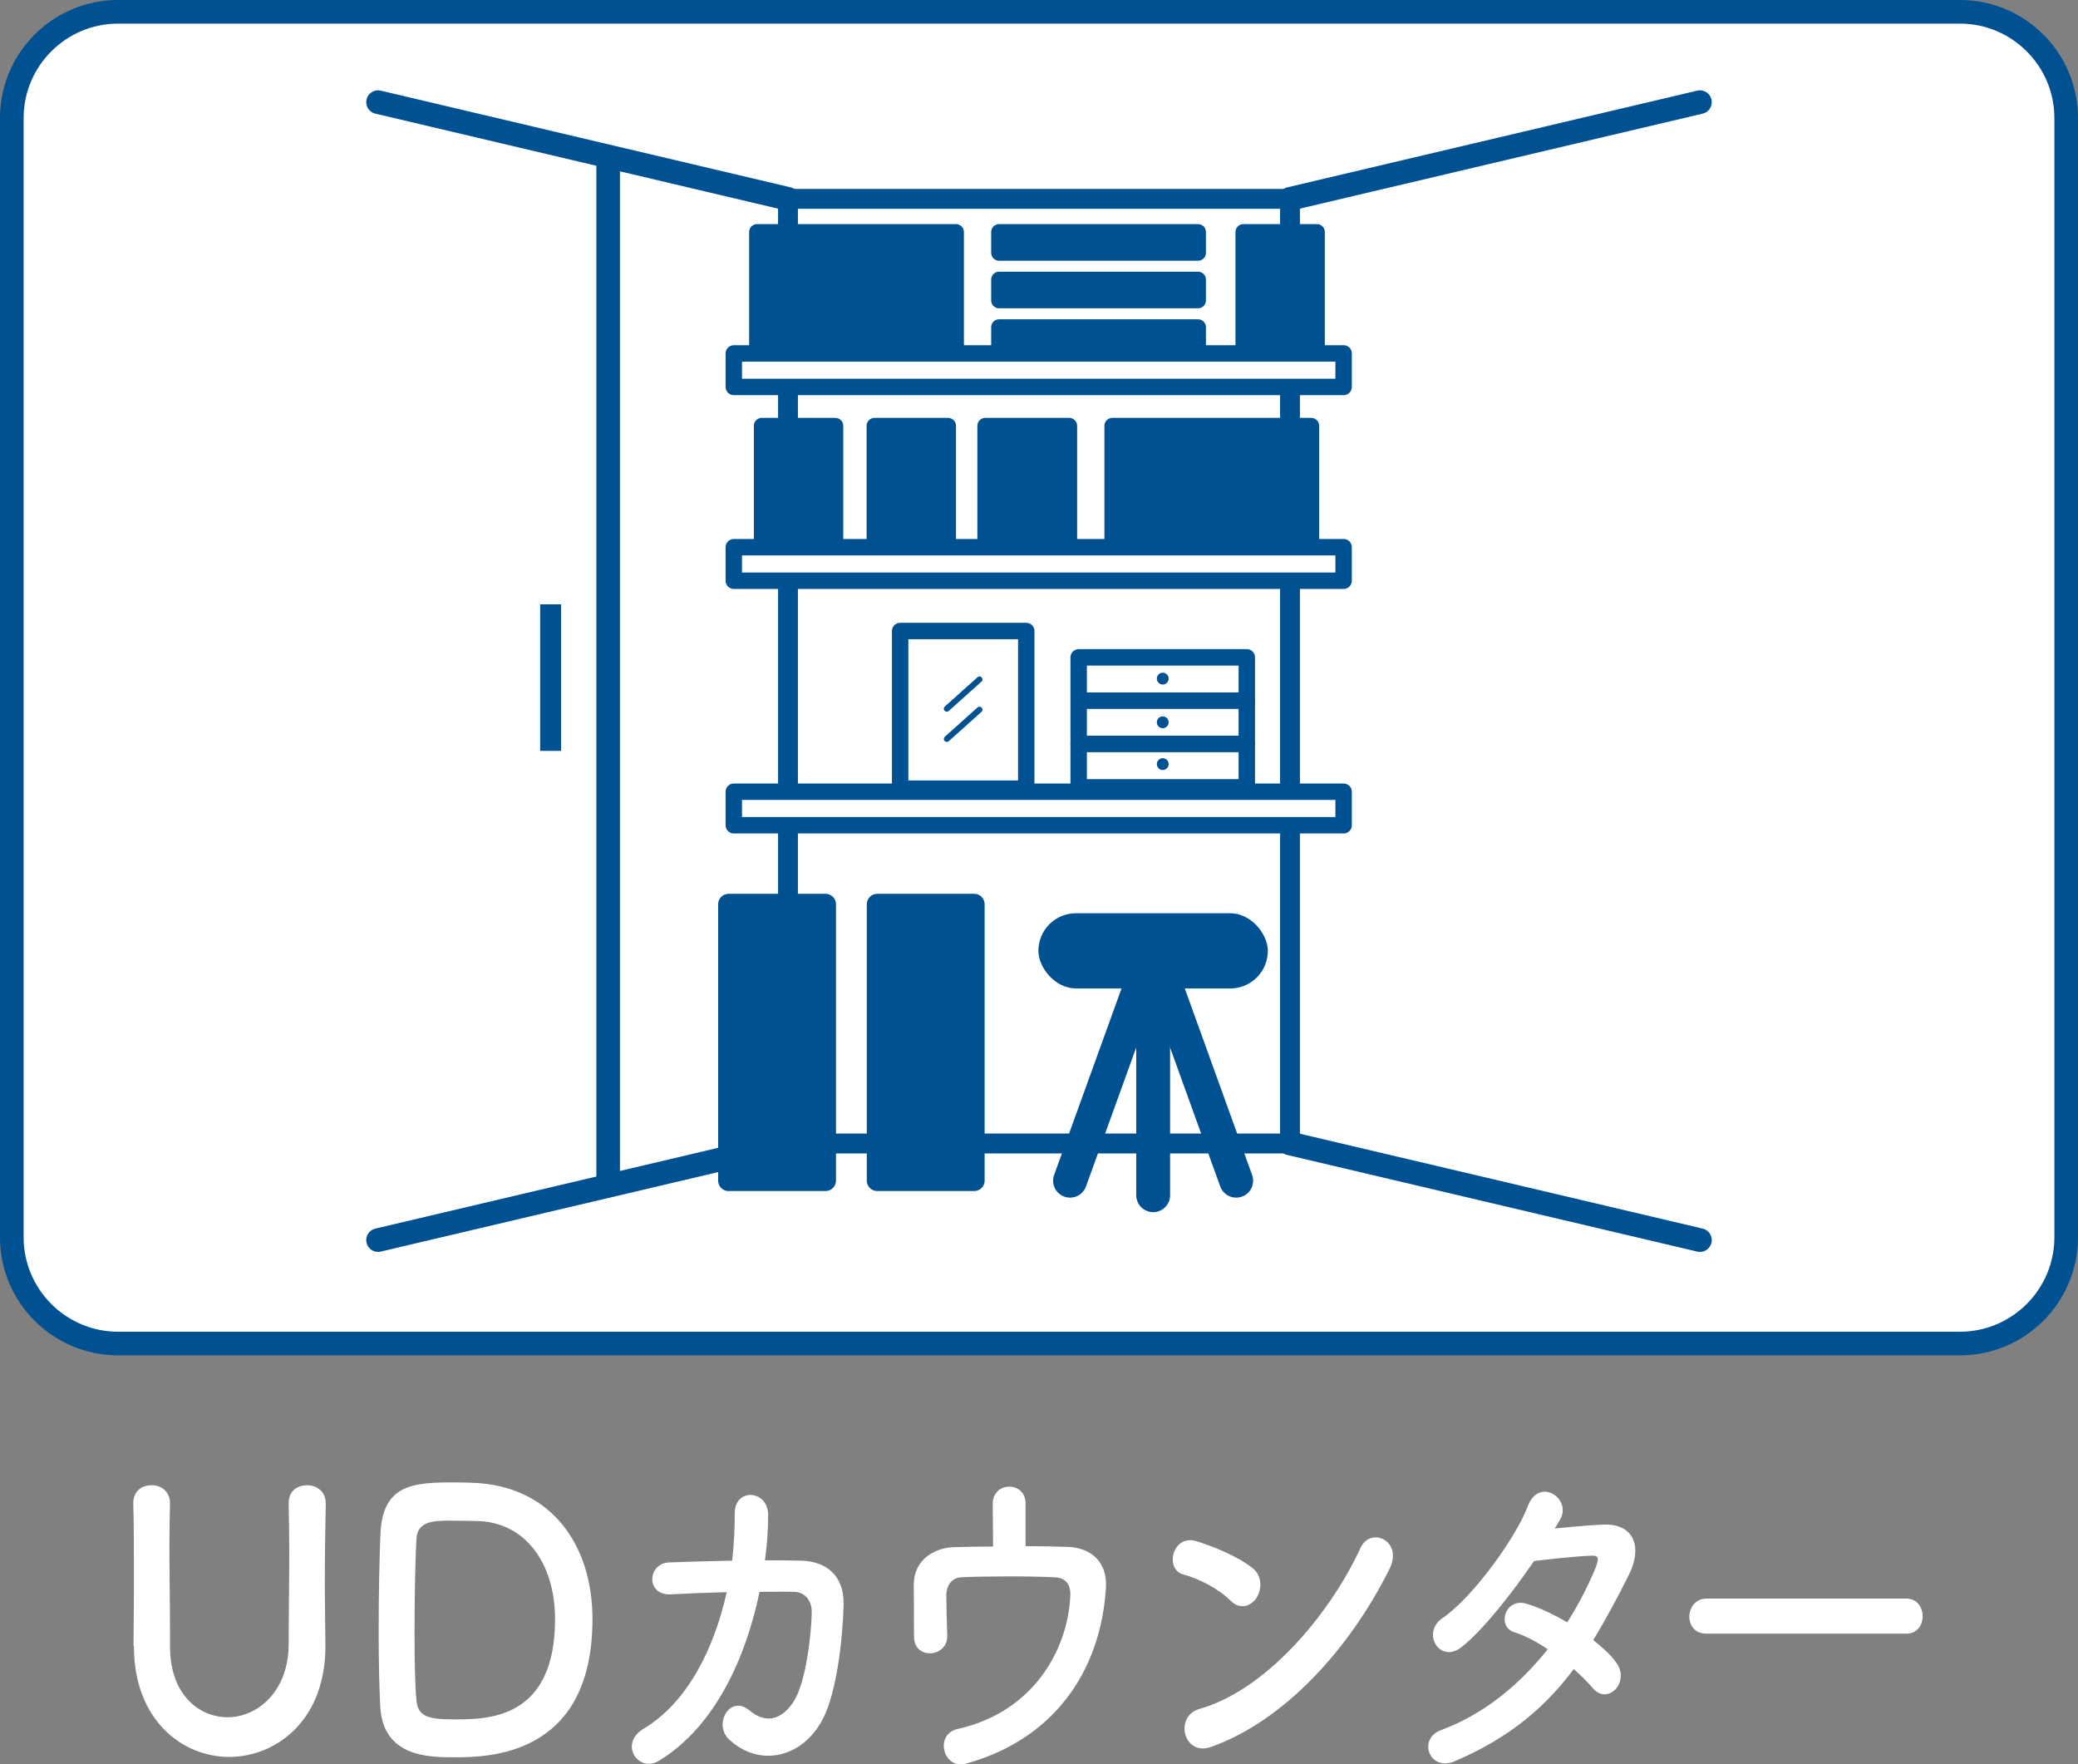 <?xml version="1.0" encoding="UTF-8"?>
<svg id="Layer_2" xmlns="http://www.w3.org/2000/svg" viewBox="0 0 176 149.42">
  <rect x="0" y="0" width="176" height="149.42" fill="#808080" stroke="none"/>
  <defs>
    <style>
      .cls-1 {
        stroke-width: 1.77px;
      }

      .cls-1, .cls-2, .cls-3 {
        fill: #005192;
      }

      .cls-1, .cls-4, .cls-5, .cls-6, .cls-7, .cls-8, .cls-3 {
        stroke: #005192;
        stroke-linecap: round;
        stroke-linejoin: round;
      }

      .cls-9, .cls-5 {
        fill: #fff;
      }

      .cls-4 {
        stroke-width: 2px;
      }

      .cls-4, .cls-6, .cls-7, .cls-8 {
        fill: none;
      }

      .cls-5 {
        stroke-width: 1.39px;
      }

      .cls-6 {
        stroke-width: 1.68px;
      }

      .cls-7 {
        stroke-width: .5px;
      }

      .cls-8 {
        stroke-width: 2.87px;
      }

      .cls-3 {
        stroke-width: 1.34px;
      }
    </style>
  </defs>
  <g id="moji">
    <g>
      <path class="cls-9" d="M11.31,139.4v-.15c.03-2.1.03-4.32.03-6.51,0-1.83,0-3.63-.05-5.37-.03-.87.49-1.59,1.57-1.59.76,0,1.54.51,1.54,1.53v.06c-.03,1.17-.05,2.34-.05,3.51,0,2.46.05,4.92.05,7.35v1.23c0,4.02,2.43,5.97,4.89,5.97s5.16-2.13,5.16-6.21c0-2.61.05-5.28.05-7.92,0-1.32-.03-2.64-.05-3.93-.03-1.35,1.03-1.59,1.57-1.59.78,0,1.57.51,1.57,1.53v.06c-.05,2.49-.08,4.53-.08,6.48,0,1.71.03,3.39.05,5.28.13,6.54-4.18,9.66-8.15,9.66s-8.07-3.12-8.07-9.39Z"/>
      <path class="cls-9" d="M38.47,148.82c-2.16,0-5.99-.03-6.26-4.23-.08-1.47-.14-3.9-.14-6.42,0-3.3.08-6.78.16-8.4.22-4.11,2.89-4.23,6.24-4.23.84,0,1.65.03,2.05.06,6.24.45,9.66,5.28,9.66,11.52,0,11.67-8.91,11.7-11.71,11.7ZM38.1,128.78c-1.3,0-2.75.03-2.83,1.53-.08,1.26-.16,4.71-.16,7.95,0,2.37.05,4.59.16,5.73.13,1.38.97,1.62,3.21,1.62,2.83,0,8.53,0,8.53-8.49,0-4.83-2.62-8.31-6.75-8.31,0,0-1.16-.03-2.16-.03Z"/>
      <path class="cls-9" d="M56.83,135.02c-2.16.12-2-2.61-.19-2.7,1.54-.06,3.43-.12,5.37-.15.16-1.35.22-2.7.22-3.96-.03-2.28,2.86-2.04,2.83.12,0,1.14-.08,2.46-.27,3.81,1.11,0,2.16,0,3.1.03,2.11.06,3.62,1.29,3.56,3.72-.08,3.03-.59,7.38-1.73,9.63-1.67,3.3-5.32,4.23-7.96,1.8-1.38-1.26.05-3.87,1.73-2.46,1.46,1.23,2.83.69,3.78-.84,1.05-1.74,1.46-5.88,1.48-7.44.03-.96-.51-1.74-1.48-1.77-.84-.03-1.86,0-2.94,0-1.13,5.46-3.72,11.4-8.53,14.31-1.73,1.05-3.43-1.44-1.27-2.73,3.7-2.22,5.96-6.78,7.02-11.55-1.7.03-3.37.12-4.72.18Z"/>
      <path class="cls-9" d="M86.86,130.94c1.27,0,2.48.03,3.54.06,1.94.06,3.37,1.2,3.27,3.39-.35,6.39-3.78,12.72-11.85,14.97-1.92.54-2.73-2.49-.7-2.94,6.34-1.41,9.31-6.63,9.53-11.25.05-.96-.35-1.53-1.27-1.59-2.21-.12-6.4-.09-7.99,0-.89.06-1.24.84-1.24,1.5,0,.72.05,2.55.08,3.45.03,1.86-2.78,2.04-2.81.15-.03-.87,0-2.82-.03-4.32-.05-2.64,2.27-3.3,3.32-3.33,1.05-.03,2.21-.06,3.4-.06,0-1.17-.03-2.85-.03-3.6,0-.99.7-1.47,1.4-1.47s1.38.48,1.38,1.41v3.63Z"/>
      <path class="cls-9" d="M104.22,135.56c-1-1.02-2.73-1.89-3.99-2.22-1.62-.42-.94-3.45,1.11-2.82,1.43.45,3.46,1.26,4.75,2.28.84.66.78,1.8.35,2.49s-1.38,1.11-2.21.27ZM102.55,147.95c-2.29.81-3.16-2.61-.92-3.24,5.43-1.53,10.88-7.74,13.6-13.62.86-1.86,3.64-.6,2.46,1.77-3.35,6.75-8.93,12.9-15.14,15.09Z"/>
      <path class="cls-9" d="M123.23,149.15c-2.16.93-3.21-1.89-1.16-2.64,3.73-1.38,6.72-3.96,9.02-6.84-.97-.66-1.97-1.17-2.83-1.44-1.51-.45-.81-3,1.08-2.4,1,.3,2.21.87,3.4,1.56.92-1.44,1.67-2.91,2.27-4.29.51-1.23.41-1.38-.3-1.35-1.08.03-3.86.33-4.78.45-1.89,2.76-4.37,5.91-6.18,7.32-1.81,1.38-3.4-1.23-1.57-2.49,2.62-1.8,6.24-6.87,7.21-9.45.94-2.55,3.72-.69,2.78,1.05-.13.24-.3.51-.49.81,1.32-.12,2.81-.27,4.1-.33,2.78-.09,3.27,2.07,2.21,4.2-1,2.01-2,3.87-3.05,5.58.76.6,1.46,1.23,1.94,1.89.62.81.43,1.77-.05,2.28-.49.51-1.3.66-1.92-.09-.4-.48-.97-1.05-1.62-1.62-2.4,3.21-5.43,5.82-10.07,7.8Z"/>
      <path class="cls-9" d="M144.51,138.35c-.97,0-1.43-.72-1.43-1.44s.51-1.53,1.43-1.53h16.95c.92,0,1.38.75,1.38,1.5s-.46,1.47-1.38,1.47h-16.95Z"/>
    </g>
    <g>
      <g>
        <rect class="cls-9" x="1" y="1" width="174" height="112.78" rx="9" ry="9"/>
        <path class="cls-2" d="M166,2c4.41,0,8,3.59,8,8v94.78c0,4.41-3.59,8-8,8H10c-4.41,0-8-3.59-8-8V10C2,5.59,5.59,2,10,2h156M166,0H10C4.48,0,0,4.48,0,10v94.78c0,5.52,4.48,10,10,10h156c5.52,0,10-4.48,10-10V10c0-5.52-4.48-10-10-10h0Z"/>
      </g>
      <g>
        <rect class="cls-6" x="66.74" y="16.84" width="42.52" height="80"/>
        <line class="cls-4" x1="32.02" y1="8.65" x2="66.74" y2="16.84"/>
        <line class="cls-4" x1="143.98" y1="8.65" x2="109.26" y2="16.84"/>
        <line class="cls-4" x1="32.02" y1="105.02" x2="66.74" y2="96.84"/>
        <line class="cls-4" x1="143.98" y1="105.02" x2="109.26" y2="96.84"/>
        <g>
          <rect class="cls-3" x="64.12" y="19.65" width="16.85" height="9.82"/>
          <rect class="cls-3" x="105.31" y="19.65" width="6.23" height="9.82"/>
          <g>
            <rect class="cls-3" x="84.62" y="27.71" width="16.85" height="1.76"/>
            <rect class="cls-3" x="84.62" y="23.68" width="16.85" height="1.76"/>
            <rect class="cls-3" x="84.62" y="19.65" width="16.85" height="1.76"/>
          </g>
        </g>
        <rect class="cls-5" x="62.15" y="29.93" width="51.65" height="2.84"/>
        <g>
          <rect class="cls-3" x="94.21" y="36.06" width="16.85" height="9.82"/>
          <g>
            <rect class="cls-3" x="74.07" y="36.06" width="6.23" height="9.82"/>
            <rect class="cls-3" x="64.52" y="36.06" width="6.23" height="9.82"/>
            <rect class="cls-3" x="83.45" y="36.06" width="7.11" height="9.82"/>
          </g>
        </g>
        <rect class="cls-1" x="74.3" y="76.58" width="8.21" height="23.4"/>
        <rect class="cls-1" x="61.71" y="76.58" width="8.21" height="23.4"/>
        <rect class="cls-5" x="62.15" y="46.34" width="51.65" height="2.84"/>
        <rect class="cls-5" x="62.15" y="67.05" width="51.65" height="2.84"/>
        <g>
          <rect class="cls-2" x="87.95" y="77.34" width="19.43" height="6.37" rx="3.18" ry="3.18"/>
          <line class="cls-8" x1="97.67" y1="80.52" x2="97.67" y2="101.22"/>
          <line class="cls-8" x1="97.67" y1="80.52" x2="90.63" y2="99.99"/>
          <line class="cls-8" x1="97.67" y1="80.52" x2="104.7" y2="99.99"/>
        </g>
        <line class="cls-4" x1="51.51" y1="13.94" x2="51.51" y2="100.4"/>
        <rect class="cls-2" x="45.75" y="51.18" width="1.77" height="12.41"/>
        <rect class="cls-5" x="76.24" y="53.44" width="10.68" height="13.35"/>
        <rect class="cls-5" x="91.36" y="55.67" width="14.24" height="3.67"/>
        <rect class="cls-5" x="91.36" y="59.34" width="14.24" height="3.67"/>
        <rect class="cls-5" x="91.36" y="63.01" width="14.24" height="3.67"/>
        <circle class="cls-2" cx="98.48" cy="61.17" r=".5"/>
        <circle class="cls-2" cx="98.48" cy="64.71" r=".5"/>
        <circle class="cls-2" cx="98.48" cy="57.47" r=".5"/>
        <line class="cls-7" x1="82.96" y1="57.54" x2="80.19" y2="60.02"/>
        <line class="cls-7" x1="82.96" y1="60.1" x2="80.19" y2="62.58"/>
      </g>
    </g>
  </g>
</svg>